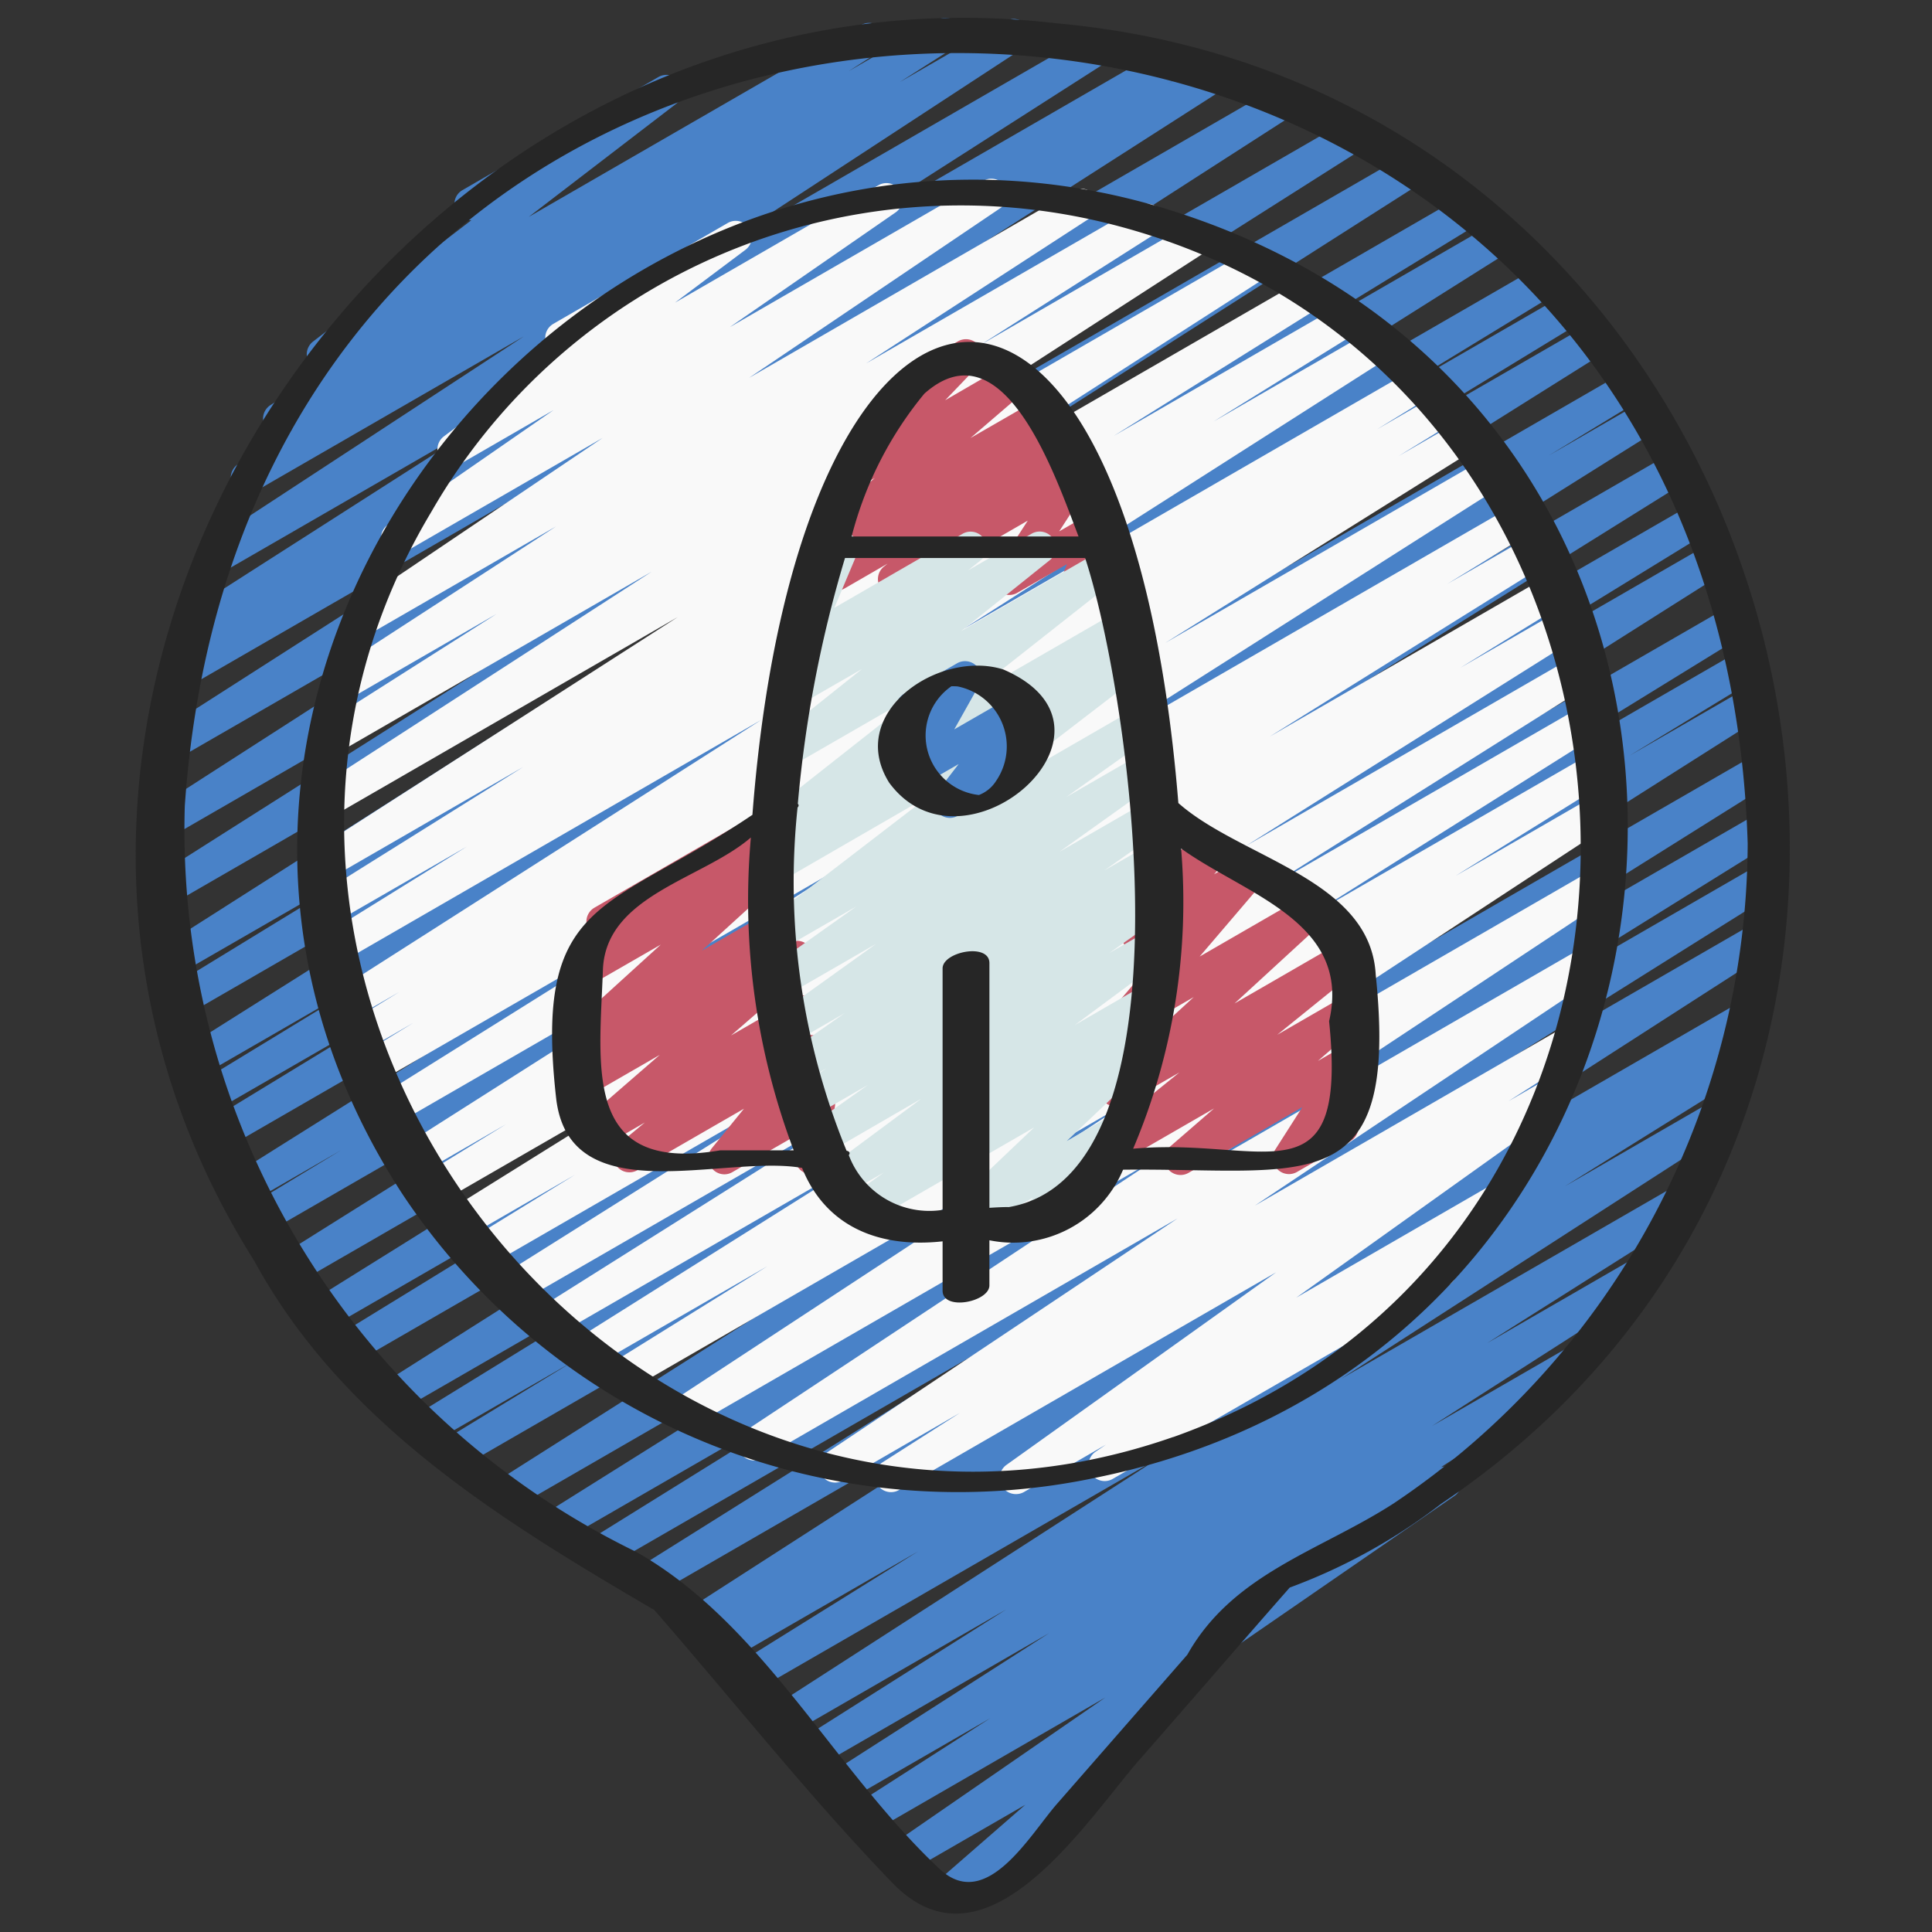 <?xml version="1.0" encoding="UTF-8"?> <svg xmlns="http://www.w3.org/2000/svg" id="Icons" height="512" viewBox="0 0 60 60" width="512"><rect x="0" y="0" width="60" height="60" fill="#333333" stroke="none"/><path d="m29.368 59.365a.5.5 0 0 1 -.328-.877l2.8-2.438-3.6 2.078a.5.5 0 0 1 -.534-.844l6.622-4.567-7.188 4.15a.5.5 0 0 1 -.521-.853l4.132-2.652-4.437 2.561a.5.5 0 0 1 -.519-.854l6.791-4.353-7.186 4.152a.5.5 0 0 1 -.517-.855l6.368-4.031-6.726 3.883a.5.5 0 0 1 -.52-.852l12.066-7.782-12.692 7.326a.5.5 0 0 1 -.515-.858l5.652-3.521-5.957 3.439a.5.5 0 0 1 -.512-.858l.4-.248-.57.329a.5.5 0 0 1 -.521-.854l15.744-10.132-16.584 9.576a.5.5 0 0 1 -.516-.857l11.586-7.267-12.727 7.346a.5.5 0 0 1 -.513-.857l10.241-6.365-11.151 6.437a.5.5 0 0 1 -.516-.856l14.464-9.071-15.468 8.931a.5.5 0 0 1 -.518-.854l18.694-11.86-19.829 11.448a.5.5 0 0 1 -.51-.859l4.033-2.457-4.407 2.544a.5.5 0 0 1 -.512-.858l10.825-6.666-11.326 6.539a.5.5 0 0 1 -.517-.856l20.556-13.013-21.405 12.357a.5.5 0 0 1 -.512-.858l10.574-6.492-10.888 6.287a.5.5 0 0 1 -.515-.856l17.391-10.849-17.841 10.3a.5.5 0 0 1 -.516-.856l19.207-12.048-19.625 11.329a.5.5 0 0 1 -.508-.86l2.82-1.71-2.8 1.618a.5.5 0 0 1 -.515-.857l19.15-12.024-19.378 11.187a.5.5 0 0 1 -.511-.859l6.354-3.874-6.257 3.612a.5.5 0 0 1 -.51-.859l5.567-3.393-5.414 3.126a.5.5 0 0 1 -.516-.855l18.828-11.869-18.785 10.845a.5.5 0 0 1 -.511-.86l7.191-4.4-6.91 3.985a.5.5 0 0 1 -.518-.854l19.2-12.229-18.912 10.918a.5.5 0 0 1 -.518-.854l16.79-10.653-16.321 9.426a.5.5 0 0 1 -.52-.853l17.4-11.191-16.728 9.653a.5.5 0 0 1 -.519-.853l14.251-9.123-13.375 7.723a.5.5 0 0 1 -.512-.858l.752-.463a.5.5 0 0 1 -.435-.892l9.858-6.306-8.661 5a.5.5 0 0 1 -.524-.851l9.992-6.54-8.355 4.822a.5.5 0 0 1 -.518-.855l1.714-1.089-.181.105a.5.5 0 0 1 -.521-.854l1.673-1.075a.5.5 0 0 1 -.351-.9l4.91-3.763a.47.47 0 0 1 -.462-.249.5.5 0 0 1 .182-.683l6.09-3.515a.5.5 0 0 1 .554.829l-4.584 3.517 10.308-5.951a.5.5 0 0 1 .521.854l-.9.575 2.775-1.6a.5.5 0 0 1 .517.855l-1.7 1.081 3.3-1.9a.5.5 0 0 1 .524.85l-9.991 6.535 12.243-7.067a.5.5 0 0 1 .519.853l-9.86 6.308 11.562-6.676a.5.5 0 0 1 .512.859l-.495.3 1.32-.762a.5.5 0 0 1 .52.854l-14.249 9.126 15.867-9.161a.5.5 0 0 1 .52.853l-17.4 11.191 19.026-10.984a.5.5 0 0 1 .518.855l-16.791 10.653 18.053-10.423a.5.5 0 0 1 .518.855l-19.196 12.231 20.425-11.8a.5.5 0 0 1 .51.859l-7.2 4.413 7.678-4.432a.5.5 0 0 1 .517.856l-18.827 11.867 19.7-11.375a.5.5 0 0 1 .509.859l-5.562 3.393 5.854-3.38a.5.5 0 0 1 .511.86l-6.346 3.869 6.6-3.81a.5.5 0 0 1 .516.857l-19.155 12.024 19.736-11.4a.5.5 0 0 1 .509.861l-2.837 1.725 2.909-1.679a.5.5 0 0 1 .515.856l-19.204 12.047 19.59-11.309a.5.5 0 0 1 .515.856l-17.4 10.855 17.621-10.172a.5.5 0 0 1 .512.858l-10.552 6.478 10.546-6.089a.5.5 0 0 1 .518.855l-20.559 13.015 20.669-11.934a.5.5 0 0 1 .512.859l-10.827 6.667 10.66-6.155a.5.5 0 0 1 .51.86l-4.03 2.455 3.746-2.162a.5.5 0 0 1 .517.854l-18.691 11.858 18.441-10.647a.5.5 0 0 1 .516.857l-14.47 9.071 14.047-8.11a.5.5 0 0 1 .514.858l-10.241 6.367 9.7-5.6a.5.5 0 0 1 .516.856l-11.574 7.261 10.9-6.292a.5.5 0 0 1 .521.853l-15.747 10.134 14.8-8.544a.5.5 0 0 1 .511.858l-.765.471a.5.5 0 0 1 .418.9l-5.664 3.529 4.587-2.649a.5.5 0 0 1 .521.853l-12.057 7.775 10.384-5.994a.5.5 0 0 1 .518.856l-6.37 4.031 4.557-2.631a.5.5 0 0 1 .52.854l-6.784 4.348 4.173-2.409a.5.5 0 0 1 .521.854l-4.418 2.834a.509.509 0 0 1 .557.215.5.5 0 0 1 -.139.679l-8.87 6.116a.5.5 0 0 1 .11.827l-3.588 3.121a.508.508 0 0 1 .239.211.5.5 0 0 1 -.183.683l-3.26 1.885a.489.489 0 0 1 -.25.065z" fill="#4982c8"></path><path d="m31.548 46.4a.5.5 0 0 1 -.291-.907l8.374-5.98-11.7 6.754a.5.5 0 0 1 -.52-.855l2.4-1.533-3.633 2.1a.5.5 0 0 1 -.528-.848l10.921-7.292-12.9 7.45a.5.5 0 0 1 -.526-.85l12.835-8.493-14.556 8.4a.5.5 0 0 1 -.524-.846l14.1-9.253-15.554 8.981a.5.5 0 0 1 -.513-.858l4.9-3.047-5.463 3.154a.5.5 0 0 1 -.516-.856l9.176-5.772-9.84 5.68a.5.5 0 0 1 -.517-.855l10.248-6.454-10.856 6.266a.5.5 0 0 1 -.515-.856l10.421-6.549-10.914 6.3a.5.5 0 0 1 -.512-.859l3.309-2.036-3.5 2.021a.5.5 0 0 1 -.515-.857l8.689-5.418-8.958 5.172a.5.5 0 0 1 -.511-.858l2.656-1.632-2.715 1.569a.5.5 0 0 1 -.518-.854l13.967-8.883-14.249 8.226a.5.5 0 0 1 -.515-.857l9.664-6.045-9.706 5.6a.5.5 0 0 1 -.512-.859l1.705-1.046-1.555.9a.5.5 0 0 1 -.511-.858l1.63-1-1.427.824a.5.5 0 0 1 -.519-.855l13.191-8.421-13.066 7.545a.5.5 0 0 1 -.514-.857l4.435-2.753-4.1 2.364a.5.5 0 0 1 -.514-.856l6.36-3.977-5.946 3.434a.5.5 0 0 1 -.521-.854l11.271-7.238-10.739 6.2a.5.5 0 0 1 -.522-.852l10.451-6.757-9.719 5.611a.5.5 0 0 1 -.521-.854l5.42-3.444-4.574 2.643a.5.5 0 0 1 -.523-.852l6.948-4.511-5.833 3.367a.5.5 0 0 1 -.53-.847l7.808-5.267-6.138 3.543a.5.5 0 0 1 -.534-.844l5.148-3.564-2.858 1.651a.5.5 0 0 1 -.551-.832l3.46-2.6a.5.5 0 0 1 -.061-.895l5.418-3.133a.5.5 0 0 1 .667.157.5.5 0 0 1 -.116.675l-2.19 1.642 6.321-3.649a.5.5 0 0 1 .534.844l-5.153 3.566 7.868-4.541a.5.5 0 0 1 .531.847l-7.8 5.269 10.068-5.815a.5.5 0 0 1 .523.851l-6.953 4.513 8.466-4.885a.5.5 0 0 1 .519.855l-5.418 3.445 6.493-3.753a.5.5 0 0 1 .521.853l-10.451 6.756 11.764-6.791a.5.5 0 0 1 .52.853l-11.264 7.236 12.394-7.154a.5.5 0 0 1 .515.857l-6.369 3.98 7-4.043a.5.5 0 0 1 .513.858l-4.413 2.738 4.886-2.82a.5.5 0 0 1 .52.854l-13.196 8.422 13.991-8.077a.5.5 0 0 1 .511.858l-1.639 1.007 1.87-1.079a.5.5 0 0 1 .511.858l-1.712 1.052 1.894-1.094a.5.5 0 0 1 .516.857l-9.662 6.043 9.986-5.765a.5.5 0 0 1 .519.855l-13.969 8.883 14.367-8.294a.5.5 0 0 1 .512.859l-2.651 1.628 2.656-1.531a.5.5 0 0 1 .514.857l-8.682 5.413 8.737-5.044a.5.5 0 0 1 .512.858l-3.329 2.049 3.223-1.86a.5.5 0 0 1 .516.856l-10.4 6.537 10.322-5.962a.5.5 0 0 1 .516.855l-10.258 6.459 10.087-5.824a.5.5 0 0 1 .517.855l-9.182 5.777 8.9-5.137a.5.5 0 0 1 .513.857l-4.9 3.048 4.487-2.59a.5.5 0 0 1 .525.851l-14.108 9.255 13.564-7.83a.5.5 0 0 1 .526.849l-12.829 8.49 11.994-6.925a.5.5 0 0 1 .528.848l-10.924 7.295 9.746-5.627a.5.5 0 0 1 .519.855l-2.39 1.529 1.244-.717a.5.5 0 0 1 .541.839l-8.373 5.978 5.96-3.442a.5.5 0 0 1 .529.847l-1.9 1.286a.5.5 0 0 1 .139.92l-10.435 6.022a.5.5 0 0 1 -.529-.847l.325-.221-2.545 1.471a.491.491 0 0 1 -.252.064z" fill="#f9f9f9"></path><path d="m27.765 18.485a.5.5 0 0 1 -.313-.89l.114-.092-1.342.775a.5.5 0 0 1 -.555-.829l.551-.424-.213.122a.5.5 0 0 1 -.576-.811l1.736-1.492-.362.209a.5.5 0 0 1 -.611-.78l1.6-1.662a.5.5 0 0 1 -.014-.874l1.971-1.137a.5.5 0 0 1 .61.779l-1.008 1.051 1.947-1.13a.5.5 0 0 1 .576.811l-1.736 1.492 2.083-1.2a.5.5 0 0 1 .554.829l-.549.423.549-.316a.5.5 0 0 1 .563.823l-.113.09a.5.5 0 0 1 .666.707l-1 1.544.985-.568a.5.5 0 0 1 .715.615l-.24.612a.492.492 0 0 1 .2.2.5.5 0 0 1 -.183.683l-.628.363a.5.5 0 0 1 -.715-.615l.107-.272-1.546.892a.5.5 0 0 1 -.67-.7l1-1.544-3.91 2.257a.491.491 0 0 1 -.243.059z" fill="#c75869"></path><path d="m22.5 36.47a.5.5 0 0 1 -.389-.816l.994-1.223-3.311 1.911a.5.5 0 0 1 -.567-.819l.8-.663-1.334.771a.5.5 0 0 1 -.578-.811l2.375-2.06-2.21 1.275a.5.5 0 0 1 -.557-.827l.878-.685-.321.185a.5.5 0 0 1 -.587-.8l2.828-2.572-2.241 1.29a.5.5 0 0 1 -.555-.829l.888-.685a.5.5 0 0 1 -.152-.923l5.416-3.126a.5.5 0 0 1 .665.154.5.5 0 0 1 -.109.675l-.265.2a.5.5 0 0 1 .458.855l-2.826 2.575 2.525-1.458a.5.5 0 0 1 .558.828l-.883.684.5-.29a.5.5 0 0 1 .578.811l-2.375 2.06 2.049-1.182a.5.5 0 0 1 .567.818l-.8.663.422-.243a.5.5 0 0 1 .639.748l-.993 1.224.6-.345a.5.5 0 0 1 .745.5l-.129.884a.5.5 0 0 1 .1.909l-.46.265a.5.5 0 0 1 -.745-.5l.1-.677-2.051 1.179a.49.49 0 0 1 -.247.07z" fill="#c75869"></path><path d="m36.661 36.49a.5.5 0 0 1 -.328-.878l1.37-1.188-3.079 1.776a.5.5 0 0 1 -.564-.821l2.565-2.072-1.725.993a.5.5 0 0 1 -.588-.8l2.76-2.534-1.84 1.062a.5.5 0 0 1 -.629-.758l1.978-2.316-.982.567a.5.5 0 0 1 -.627-.761l.565-.648a.5.5 0 0 1 -.457-.626l.422-1.6a.526.526 0 0 1 -.069-.092.5.5 0 0 1 .183-.684l.286-.165a.5.5 0 0 1 .734.561l-.283 1.074 1.125-.649a.5.5 0 0 1 .627.761l-.4.459.9-.518a.5.5 0 0 1 .629.758l-1.978 2.316 3.258-1.881a.5.5 0 0 1 .588.8l-2.762 2.537 3.325-1.92a.5.5 0 0 1 .564.821l-2.563 2.072 2.054-1.186a.5.5 0 0 1 .578.811l-1.37 1.188.792-.457a.5.5 0 0 1 .671.7l-.856 1.339a.5.5 0 0 1 .4.91l-1.659.957a.5.5 0 0 1 -.67-.7l.84-1.315-3.533 2.04a.489.489 0 0 1 -.252.067z" fill="#c75869"></path><path d="m29.732 38.47a.5.5 0 0 1 -.344-.863l2.728-2.593-5.116 2.952a.5.5 0 0 1 -.542-.838l.99-.715-1.137.656a.5.5 0 0 1 -.547-.834l2.849-2.113-2.936 1.7a.5.5 0 0 1 -.539-.84l1.813-1.287-1.716.991a.5.5 0 0 1 -.535-.844l.961-.665-.752.433a.5.5 0 0 1 -.537-.841l1.852-1.3-1.588.916a.5.5 0 0 1 -.541-.839l3.116-2.236-2.792 1.61a.5.5 0 0 1 -.54-.84l2.712-1.927-2.291 1.321a.5.5 0 0 1 -.555-.829l5.14-3.95-4.585 2.651a.5.5 0 0 1 -.533-.845l.511-.352a.5.5 0 0 1 -.478-.863l4.918-3.874-4.144 2.388a.5.5 0 0 1 -.561-.824l2.758-2.2-1.913 1.1a.5.5 0 0 1 -.562-.823l.622-.5a.52.52 0 0 1 -.379-.124.5.5 0 0 1 -.13-.569l.875-2.069a.5.5 0 0 1 .016-.856l.6-.349a.5.5 0 0 1 .712.627l-.7 1.663 3.984-2.3a.5.5 0 0 1 .562.823l-.392.314 1.978-1.142a.5.5 0 0 1 .561.823l-2.755 2.206 4.385-2.533a.5.5 0 0 1 .56.826l-4.918 3.877 4.855-2.8a.5.5 0 0 1 .534.845l-.433.3.13-.074a.5.5 0 0 1 .555.829l-5.14 3.95 4.914-2.837a.5.5 0 0 1 .54.839l-2.717 1.93 2.36-1.361a.5.5 0 0 1 .67.161.5.5 0 0 1 -.129.678l-3.116 2.225 2.712-1.565a.5.5 0 0 1 .537.841l-1.849 1.299 1.392-.8a.5.5 0 0 1 .536.843l-.967.669.458-.263a.5.5 0 0 1 .539.84l-1.81 1.281 1.231-.71a.5.5 0 0 1 .548.834l-2.847 2.11 2.134-1.234a.5.5 0 0 1 .542.837l-.994.718.2-.113a.5.5 0 0 1 .595.8l-2.728 2.594 1.316-.76a.5.5 0 0 1 .618.772l-1.068 1.152a.491.491 0 0 1 .149.161.5.5 0 0 1 -.183.682l-1.661.957a.5.5 0 0 1 -.617-.772l.407-.44-2.1 1.214a.49.49 0 0 1 -.258.068z" fill="#d6e6e7"></path><path d="m29.5 25.4a.494.494 0 0 1 -.376-.171.5.5 0 0 1 -.02-.634l.668-.866-1.215.7a.5.5 0 0 1 -.686-.678l.774-1.376-.08.045a.5.5 0 0 1 -.5-.865l1.658-.956a.5.5 0 0 1 .685.677l-.772 1.375 1.825-1.051a.5.5 0 0 1 .646.738l-.668.865.207-.118a.5.5 0 0 1 .5.865l-2.4 1.384a.489.489 0 0 1 -.246.066z" fill="#4982c8"></path><g fill="#262626"><path d="m32.793.722c-20.322-2.372-36.008 20.826-24.893 38.442 2.75 5.044 7.674 8.061 12.419 10.836 2.454 2.813 4.8 5.786 7.393 8.472 2.909 3.016 5.99-1.891 7.673-3.819 1.561-1.778 3.109-3.577 4.669-5.35a17.738 17.738 0 0 0 4.7-2.6c19.352-13.019 11.184-43.917-11.961-45.981zm21.483 25.472a24.78 24.78 0 0 1 -10.992 20.494c-2.279 1.473-4.988 2.17-6.41 4.7l-4.054 4.639c-.851.976-2.206 3.386-3.656 2-3.272-3.074-5.48-7.617-9.409-9.833a24.936 24.936 0 0 1 -14.016-23.162c2.224-32.095 47.538-30.622 48.537 1.162z"></path><path d="m36.655 6.627c-17.888-5.886-34.663 14.233-24.189 30.408a20.713 20.713 0 0 0 21.723 8.823c20.305-4.27 22.378-32.688 2.466-39.231zm-.22 38c-16.864 5.891-32.116-13.581-23.035-28.739a18.965 18.965 0 0 1 20.949-8.964c18.435 4.535 20.084 31.302 2.086 37.706z"></path><path d="m42.724 30.267c-.165-2.968-4.188-3.609-6.129-5.328-1.595-19.739-11.775-18.554-13.228.366-4.527 3.06-6.81 2.516-6.091 8.841.445 3.523 5.212 1.7 7.633 2.125.74 1.841 2.415 2.495 4.364 2.28v1.531c0 .642 1.454.353 1.454-.164v-1.4a3.705 3.705 0 0 0 4.151-2.192c5.647-.063 8.586 1.059 7.846-6.059zm-14.017-18.042c2.475-2.2 4.09 2.614 4.788 4.436h-7.047a11.451 11.451 0 0 1 2.259-4.436zm-6.341 23.5c-4.283.721-3.749-2.563-3.641-5.634.108-2.294 3.1-2.791 4.594-4.082a22.02 22.02 0 0 0 1.33 9.716zm8.949 1.761c-.173 0-.375.01-.588.024v-7.6c0-.642-1.454-.353-1.454.164v7.5a2.674 2.674 0 0 1 -2.913-1.7c.048-.065.028-.115-.07-.138a22.043 22.043 0 0 1 -1.521-10.658c.044-.048.041-.084.008-.114a37.97 37.97 0 0 1 1.465-7.634h7.458c1.4 4.256 3.535 19.161-2.385 20.16zm9.961-5.775c.585 5.717-2.023 3.589-6.085 3.963a19.635 19.635 0 0 0 1.489-9.323c1.99 1.434 5.312 2.286 4.596 5.364z"></path><path d="m31.159 20.791c-2-.631-4.9 1.346-3.545 3.516 2.319 3.147 7.839-1.665 3.545-3.516zm-1.582.512h-.015zm.868 3.39h-.022.025zm.5-.457a1.093 1.093 0 0 1 -.544.454 1.86 1.86 0 0 1 -.854-3.378c.067 0 .141 0 .2.007a1.9 1.9 0 0 1 1.199 2.917z"></path></g></svg> 